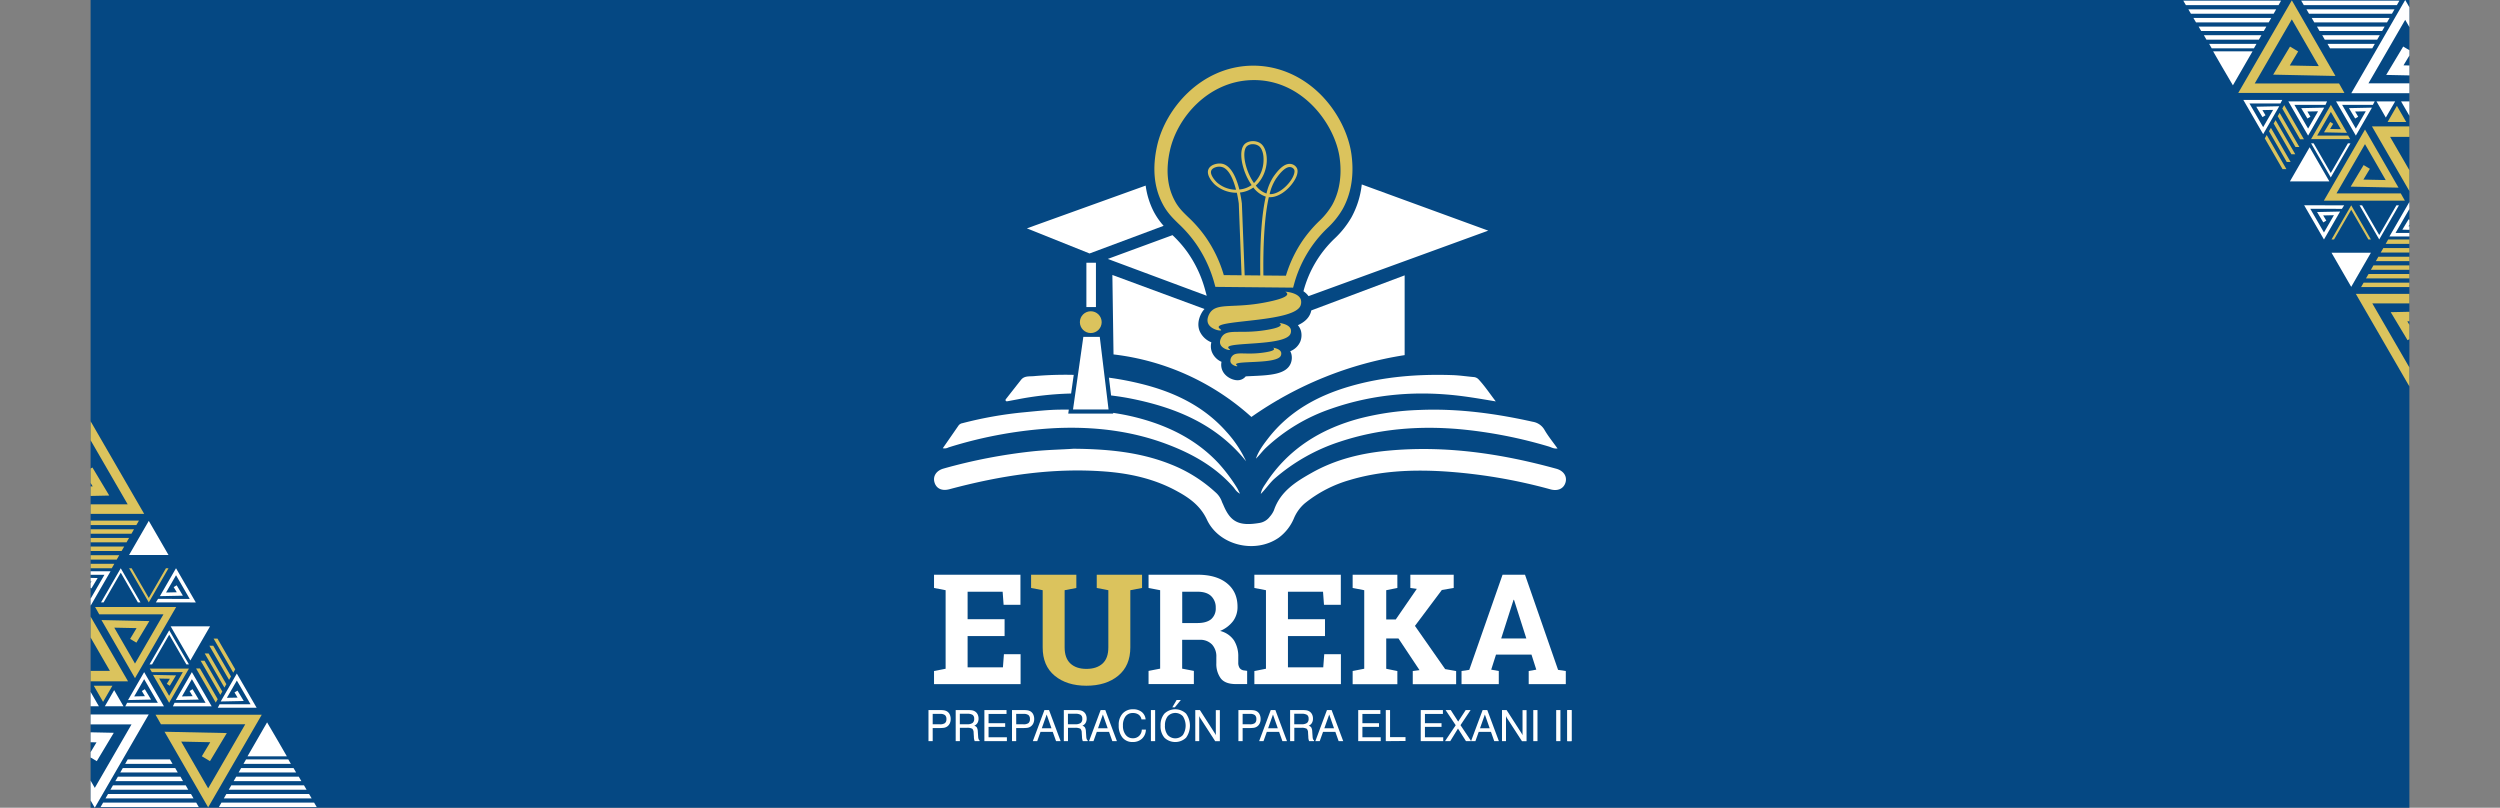<svg xmlns="http://www.w3.org/2000/svg" xmlns:xlink="http://www.w3.org/1999/xlink" viewBox="0 0 1293.78 418"><rect x="0" y="0" width="1293.78" height="418" fill="#808080" stroke="none"/><defs><style>.cls-1{fill:none;}.cls-2{fill:#054883;}.cls-3{clip-path:url(#clip-path);}.cls-4{fill:#fff;}.cls-5{fill:#dbc35d;}.cls-6{clip-path:url(#clip-path-2);}</style><clipPath id="clip-path" transform="translate(46.89)"><polygon id="SVGID" class="cls-1" points="1082.78 0 1200 0 1200 200 1082.78 0"/></clipPath><clipPath id="clip-path-2" transform="translate(46.89)"><polygon id="SVGID-2" data-name="SVGID" class="cls-1" points="117.22 418 0 418 0 218 117.22 418"/></clipPath></defs><g id="Capa_2" data-name="Capa 2"><g id="Capa_1-2" data-name="Capa 1"><rect class="cls-2" x="46.89" width="1200" height="418"/><g class="cls-3"><polygon class="cls-4" points="1155.51 44.24 1160.61 35.41 1165.71 26.58 1155.51 26.58 1145.32 26.58 1150.41 35.41 1155.51 44.24"/><polygon class="cls-4" points="1142.96 2.64 1130.99 2.64 1129.67 0.35 1142.96 0.35 1180.49 0.35 1179.17 2.64 1142.96 2.64"/><polygon class="cls-4" points="1145.19 7.11 1133.71 7.11 1132.38 4.82 1145.19 4.82 1177.95 4.82 1176.63 7.11 1145.19 7.11"/><polygon class="cls-4" points="1147.42 11.58 1136.43 11.58 1135.1 9.29 1147.42 9.29 1175.4 9.29 1174.08 11.58 1147.42 11.58"/><polygon class="cls-4" points="1149.65 16.05 1139.14 16.05 1137.82 13.76 1149.65 13.76 1172.86 13.76 1171.53 16.05 1149.65 16.05"/><polygon class="cls-4" points="1151.89 20.52 1141.86 20.52 1140.54 18.23 1151.89 18.23 1170.31 18.23 1168.99 20.52 1151.89 20.52"/><polygon class="cls-4" points="1154.12 25 1144.58 25 1143.26 22.7 1154.12 22.7 1167.76 22.7 1166.44 25 1154.12 25"/><polygon class="cls-4" points="1204.2 2.64 1192.23 2.64 1190.9 0.35 1204.2 0.35 1241.73 0.35 1240.41 2.64 1204.2 2.64"/><polygon class="cls-4" points="1206.43 7.11 1194.95 7.11 1193.62 4.82 1206.43 4.82 1239.19 4.82 1237.86 7.11 1206.43 7.11"/><polygon class="cls-4" points="1208.66 11.58 1197.66 11.58 1196.34 9.29 1208.66 9.29 1236.64 9.29 1235.32 11.58 1208.66 11.58"/><polygon class="cls-4" points="1210.89 16.05 1200.38 16.05 1199.06 13.76 1210.89 13.76 1234.09 13.76 1232.77 16.05 1210.89 16.05"/><polygon class="cls-4" points="1213.12 20.52 1203.1 20.52 1201.78 18.23 1213.12 18.23 1231.55 18.23 1230.22 20.52 1213.12 20.52"/><polygon class="cls-4" points="1215.36 25 1205.82 25 1204.5 22.7 1215.36 22.7 1229 22.7 1227.68 25 1215.36 25"/><polygon class="cls-5" points="1259.41 146.28 1271.38 146.28 1272.71 148.57 1259.41 148.57 1221.88 148.57 1223.2 146.28 1259.41 146.28"/><polygon class="cls-5" points="1257.18 141.8 1268.66 141.8 1269.99 144.09 1257.18 144.09 1224.42 144.09 1225.75 141.8 1257.18 141.8"/><polygon class="cls-5" points="1254.95 137.33 1265.95 137.33 1267.27 139.62 1254.95 139.62 1226.97 139.62 1228.29 137.33 1254.95 137.33"/><polygon class="cls-5" points="1252.72 132.86 1263.23 132.86 1264.55 135.15 1252.72 135.15 1229.52 135.15 1230.84 132.86 1252.72 132.86"/><polygon class="cls-5" points="1250.49 128.39 1260.51 128.39 1261.83 130.68 1250.49 130.68 1232.06 130.68 1233.39 128.39 1250.49 128.39"/><polygon class="cls-5" points="1248.26 123.92 1257.79 123.92 1259.11 126.21 1248.26 126.21 1234.61 126.21 1235.93 123.92 1248.26 123.92"/><polygon class="cls-4" points="1206.2 89.54 1211.3 80.71 1215.08 74.17 1216.4 74.17 1211.3 83 1206.2 91.83 1201.1 83 1196.01 74.17 1197.33 74.17 1201.1 80.71 1206.2 89.54"/><polygon class="cls-4" points="1231.28 121.63 1236.38 112.8 1240.16 106.26 1241.48 106.26 1236.38 115.09 1231.28 123.92 1226.18 115.09 1221.09 106.26 1222.41 106.26 1226.18 112.8 1231.28 121.63"/><polygon class="cls-5" points="1216.78 108.55 1211.68 117.38 1207.9 123.92 1206.58 123.92 1211.68 115.09 1216.78 106.26 1221.87 115.09 1226.97 123.92 1225.65 123.92 1221.87 117.38 1216.78 108.55"/><polygon class="cls-4" points="1216.78 148.45 1221.87 139.62 1226.97 130.79 1216.78 130.79 1206.58 130.79 1211.68 139.62 1216.78 148.45"/><polygon class="cls-5" points="1190.3 72.06 1185.93 64.51 1181.11 56.14 1182.11 54.4 1187.21 63.23 1192.31 72.06 1190.3 72.06"/><polygon class="cls-5" points="1187.93 76.06 1183.56 68.51 1178.74 60.14 1179.74 58.4 1184.84 67.23 1189.94 76.06 1187.93 76.06"/><polygon class="cls-5" points="1185.83 79.84 1181.47 72.28 1176.64 63.92 1177.64 62.18 1182.74 71.01 1187.84 79.84 1185.83 79.84"/><polygon class="cls-5" points="1183.41 83.82 1179.05 76.27 1174.22 67.9 1175.23 66.16 1180.33 74.99 1185.42 83.82 1183.41 83.82"/><polygon class="cls-5" points="1181.24 87.53 1176.88 79.98 1172.05 71.61 1173.05 69.87 1178.15 78.7 1183.25 87.53 1181.24 87.53"/><polygon class="cls-4" points="1195.26 76.2 1190.16 85.03 1185.07 93.86 1195.26 93.86 1205.46 93.86 1200.36 85.03 1195.26 76.2"/><polygon class="cls-4" points="1234.69 60.84 1237.1 56.66 1239.51 52.49 1234.69 52.49 1229.87 52.49 1232.28 56.66 1234.69 60.84"/><polygon class="cls-4" points="1247.41 60.84 1249.83 56.66 1252.24 52.49 1247.41 52.49 1242.59 52.49 1245 56.66 1247.41 60.84"/><polygon class="cls-5" points="1240.43 54.78 1238.02 58.96 1235.61 63.13 1240.43 63.13 1245.25 63.13 1242.84 58.96 1240.43 54.78"/><polygon class="cls-5" points="1254.29 54.78 1251.87 58.96 1249.46 63.13 1254.29 63.13 1259.11 63.13 1256.69 58.96 1254.29 54.78"/><polygon class="cls-4" points="1277.22 48.24 1216.82 48.24 1244.72 0 1267.48 39.46 1234.88 38.77 1243.69 24.08 1248.1 26.72 1243.84 33.82 1258.49 34.13 1244.72 10.26 1225.71 43.11 1277.22 43.11 1277.22 48.24"/><polygon class="cls-5" points="1186.05 0.17 1158.32 48.1 1213.27 48.1 1210.48 43.18 1166.86 43.18 1186.04 10.02 1199.99 34.21 1184.98 33.89 1189.33 26.63 1185.11 24.1 1176.39 38.63 1208.62 39.31 1186.05 0.17"/><polygon class="cls-5" points="1223.92 67.03 1202.62 103.86 1244.56 103.86 1242.42 100.08 1209.17 100.08 1223.91 74.59 1234.63 93.18 1223.09 92.94 1226.44 87.36 1223.2 85.42 1216.5 96.58 1241.26 97.11 1223.92 67.03"/><polygon class="cls-5" points="1258.02 118.14 1227.51 65.41 1293.78 65.41 1293.78 70.82 1236.9 70.82 1258.01 107.31 1273.36 80.69 1256.84 81.05 1261.63 89.03 1256.98 91.81 1247.39 75.83 1282.85 75.08 1258.02 118.14"/><polygon class="cls-4" points="1194.47 70.17 1184.23 52.46 1204.29 52.46 1203.45 54.28 1187.38 54.28 1194.47 66.54 1199.63 57.6 1194.08 57.71 1195.68 60.4 1194.13 61.33 1190.9 55.96 1202.81 55.71 1194.47 70.17"/><polygon class="cls-4" points="1171.21 69.44 1160.96 51.73 1181.08 51.73 1180.13 53.55 1164.12 53.55 1171.21 65.81 1176.37 56.87 1170.82 56.98 1172.42 59.66 1170.86 60.6 1167.64 55.23 1179.55 54.98 1171.21 69.44"/><polygon class="cls-4" points="1219.18 70.17 1208.93 52.46 1228.95 52.46 1227.99 54.28 1212.08 54.28 1219.17 66.54 1224.33 57.6 1218.78 57.71 1220.39 60.4 1218.83 61.33 1215.61 55.96 1227.52 55.71 1219.18 70.17"/><polygon class="cls-5" points="1206.25 54.28 1196.01 71.99 1216.24 71.99 1215.18 70.17 1199.16 70.17 1206.25 57.91 1211.4 66.85 1205.86 66.74 1207.46 64.06 1205.9 63.12 1202.68 68.49 1214.59 68.74 1206.25 54.28"/><polygon class="cls-4" points="1246.81 104.65 1236.56 122.36 1256.71 122.36 1255.7 120.55 1239.72 120.55 1246.81 108.29 1251.96 117.23 1246.41 117.11 1248.02 114.43 1246.46 113.49 1243.24 118.86 1255.15 119.12 1246.81 104.65"/><polygon class="cls-4" points="1202.68 123.94 1192.43 106.23 1213.12 106.26 1211.97 108.08 1195.59 108.05 1202.68 120.31 1207.83 111.37 1202.28 111.49 1203.89 114.17 1202.33 115.1 1199.11 109.73 1211.02 109.48 1202.68 123.94"/><polygon class="cls-5" points="1246.89 200 1219.16 152.07 1274.11 152.07 1271.32 157 1227.69 157 1246.88 190.16 1260.83 165.97 1245.81 166.29 1250.17 173.54 1245.95 176.07 1237.23 161.55 1269.46 160.86 1246.89 200"/></g><g class="cls-6"><polygon class="cls-4" points="138.26 373.76 133.17 382.59 128.07 391.42 138.26 391.42 148.46 391.42 143.36 382.59 138.26 373.76"/><polygon class="cls-4" points="150.81 415.36 162.79 415.36 164.11 417.65 150.81 417.65 113.28 417.65 114.6 415.36 150.81 415.36"/><polygon class="cls-4" points="148.58 410.89 160.07 410.89 161.39 413.18 148.58 413.18 115.83 413.18 117.15 410.89 148.58 410.89"/><polygon class="cls-4" points="146.35 406.42 157.35 406.42 158.67 408.71 146.35 408.71 118.37 408.71 119.7 406.42 146.35 406.42"/><polygon class="cls-4" points="144.12 401.95 154.63 401.95 155.95 404.24 144.12 404.24 120.92 404.24 122.24 401.95 144.12 401.95"/><polygon class="cls-4" points="141.89 397.48 151.91 397.48 153.24 399.77 141.89 399.77 123.47 399.77 124.79 397.48 141.89 397.48"/><polygon class="cls-4" points="139.66 393 149.19 393 150.52 395.3 139.66 395.3 126.01 395.3 127.34 393 139.66 393"/><polygon class="cls-4" points="89.58 415.36 101.55 415.36 102.87 417.65 89.58 417.65 52.04 417.65 53.37 415.36 89.58 415.36"/><polygon class="cls-4" points="87.34 410.89 98.83 410.89 100.15 413.18 87.34 413.18 54.59 413.18 55.91 410.89 87.34 410.89"/><polygon class="cls-4" points="85.11 406.42 96.11 406.42 97.43 408.71 85.11 408.71 57.13 408.71 58.46 406.42 85.11 406.42"/><polygon class="cls-4" points="82.88 401.95 93.39 401.95 94.72 404.24 82.88 404.24 59.68 404.24 61.01 401.95 82.88 401.95"/><polygon class="cls-4" points="80.65 397.48 90.67 397.48 92 399.77 80.65 399.77 62.23 399.77 63.55 397.48 80.65 397.48"/><polygon class="cls-4" points="78.42 393 87.95 393 89.28 395.3 78.42 395.3 64.77 395.3 66.1 393 78.42 393"/><polygon class="cls-5" points="34.37 271.72 22.39 271.72 21.07 269.43 34.37 269.43 71.9 269.43 70.57 271.72 34.37 271.72"/><polygon class="cls-5" points="36.6 276.2 25.11 276.2 23.79 273.9 36.6 273.9 69.35 273.9 68.03 276.2 36.6 276.2"/><polygon class="cls-5" points="38.83 280.67 27.83 280.67 26.51 278.38 38.83 278.38 66.8 278.38 65.48 280.67 38.83 280.67"/><polygon class="cls-5" points="41.06 285.14 30.55 285.14 29.23 282.85 41.06 282.85 64.26 282.85 62.94 285.14 41.06 285.14"/><polygon class="cls-5" points="43.29 289.61 33.27 289.61 31.94 287.32 43.29 287.32 61.71 287.32 60.39 289.61 43.29 289.61"/><polygon class="cls-5" points="45.52 294.08 35.98 294.08 34.66 291.79 45.52 291.79 59.16 291.79 57.84 294.08 45.52 294.08"/><polygon class="cls-4" points="87.57 328.46 82.47 337.29 78.7 343.83 77.38 343.83 82.47 335 87.57 326.17 92.67 335 97.77 343.83 96.45 343.83 92.67 337.29 87.57 328.46"/><polygon class="cls-4" points="62.49 296.37 57.39 305.2 53.62 311.74 52.3 311.74 57.39 302.91 62.49 294.08 67.59 302.91 72.69 311.74 71.36 311.74 67.59 305.2 62.49 296.37"/><polygon class="cls-5" points="77 309.45 82.1 300.62 85.87 294.08 87.2 294.08 82.1 302.91 77 311.74 71.9 302.91 66.8 294.08 68.13 294.08 71.9 300.62 77 309.45"/><polygon class="cls-4" points="77 269.55 71.9 278.38 66.8 287.21 77 287.21 87.2 287.21 82.1 278.38 77 269.55"/><polygon class="cls-5" points="103.48 345.94 107.84 353.49 112.67 361.86 111.66 363.6 106.56 354.77 101.47 345.94 103.48 345.94"/><polygon class="cls-5" points="105.85 341.94 110.21 349.49 115.04 357.86 114.03 359.6 108.94 350.77 103.84 341.94 105.85 341.94"/><polygon class="cls-5" points="107.95 338.16 112.31 345.72 117.14 354.08 116.13 355.82 111.03 346.99 105.93 338.16 107.95 338.16"/><polygon class="cls-5" points="110.36 334.18 114.73 341.73 119.56 350.1 118.55 351.84 113.45 343.01 108.35 334.18 110.36 334.18"/><polygon class="cls-5" points="112.54 330.47 116.9 338.02 121.73 346.39 120.72 348.13 115.62 339.3 110.53 330.47 112.54 330.47"/><polygon class="cls-4" points="98.51 341.8 103.61 332.96 108.71 324.13 98.51 324.13 88.32 324.13 93.41 332.96 98.51 341.8"/><polygon class="cls-4" points="59.08 357.16 56.67 361.34 54.26 365.51 59.08 365.51 63.91 365.51 61.49 361.34 59.08 357.16"/><polygon class="cls-4" points="46.36 357.16 43.95 361.34 41.54 365.51 46.36 365.51 51.18 365.51 48.77 361.34 46.36 357.16"/><polygon class="cls-5" points="53.34 363.22 55.76 359.04 58.17 354.87 53.34 354.87 48.52 354.87 50.93 359.04 53.34 363.22"/><polygon class="cls-5" points="39.49 363.22 41.9 359.04 44.31 354.87 39.49 354.87 34.67 354.87 37.08 359.04 39.49 363.22"/><polygon class="cls-4" points="16.55 369.76 76.96 369.76 49.05 418 26.29 378.54 58.89 379.23 50.08 393.92 45.68 391.28 49.94 384.18 35.29 383.87 49.06 407.74 68.06 374.89 16.55 374.89 16.55 369.76"/><polygon class="cls-5" points="107.72 417.82 135.45 369.9 80.5 369.9 83.3 374.82 126.92 374.82 107.73 407.99 93.78 383.79 108.8 384.11 104.45 391.37 108.67 393.9 117.38 379.37 85.15 378.69 107.72 417.82"/><polygon class="cls-5" points="69.86 350.96 91.16 314.14 49.22 314.14 51.35 317.92 84.6 317.92 69.86 343.4 59.14 324.82 70.68 325.06 67.34 330.64 70.58 332.58 77.28 321.42 52.51 320.89 69.86 350.96"/><polygon class="cls-5" points="35.76 299.86 66.26 352.59 0 352.59 0 347.18 56.87 347.18 35.77 310.69 20.41 337.31 36.94 336.95 32.15 328.97 36.79 326.19 46.38 342.17 10.92 342.92 35.76 299.86"/><polygon class="cls-4" points="99.3 347.83 109.55 365.54 89.48 365.54 90.32 363.72 106.39 363.72 99.31 351.46 94.15 360.4 99.7 360.29 98.09 357.61 99.65 356.67 102.87 362.04 90.96 362.29 99.3 347.83"/><polygon class="cls-4" points="122.56 348.56 132.81 366.27 112.7 366.27 113.65 364.45 129.66 364.45 122.57 352.19 117.41 361.13 122.96 361.02 121.35 358.34 122.91 357.4 126.13 362.77 114.22 363.02 122.56 348.56"/><polygon class="cls-4" points="74.6 347.83 84.84 365.54 64.83 365.54 65.78 363.72 81.69 363.72 74.6 351.46 69.44 360.4 75 360.29 73.39 357.61 74.95 356.67 78.17 362.04 66.26 362.29 74.6 347.83"/><polygon class="cls-5" points="87.52 363.72 97.77 346.01 77.53 346.01 78.59 347.83 94.62 347.83 87.53 360.09 82.37 351.15 87.92 351.26 86.31 353.94 87.87 354.88 91.09 349.51 79.18 349.26 87.52 363.72"/><polygon class="cls-4" points="46.97 313.35 57.21 295.64 37.07 295.64 38.07 297.45 54.06 297.45 46.97 309.71 41.81 300.77 47.36 300.89 45.75 303.57 47.31 304.51 50.53 299.14 38.62 298.88 46.97 313.35"/><polygon class="cls-4" points="91.09 294.06 101.34 311.77 80.66 311.74 81.8 309.93 98.19 309.95 91.1 297.69 85.94 306.63 91.49 306.51 89.88 303.83 91.44 302.9 94.66 308.27 82.75 308.52 91.09 294.06"/><polygon class="cls-5" points="46.89 218 74.61 265.93 19.67 265.93 22.46 261 66.08 261 46.89 227.84 32.94 252.03 47.96 251.71 43.61 244.46 47.83 241.93 56.54 256.45 24.32 257.14 46.89 218"/></g><path class="cls-4" d="M508.61,232.23c18.21.15,34.58,1.8,50.2,8a74.51,74.51,0,0,1,23.29,14.5,11.37,11.37,0,0,1,3.32,4.79c.22.67.59,1.29.87,2,3.56,8.35,7.72,11,18.8,9.08a8.24,8.24,0,0,0,5.13-3.18,12.14,12.14,0,0,0,2.17-3.36c3.32-9.79,11.41-14.8,19.69-19.45,12.19-6.86,25.54-10.09,39.35-11.39,29.66-2.79,58.59,1.51,87.11,9.36,3.82,1.06,5.67,4,4.74,7.12s-3.86,4.6-7.73,3.56a273.82,273.82,0,0,0-56.16-9.37c-16.17-.9-32.13-.14-47.74,4.52a65.65,65.65,0,0,0-23.38,12.14,20.94,20.94,0,0,0-5.56,7.74,23.92,23.92,0,0,1-7.86,10c-12.22,8.46-30.92,4-37.16-9.39-3.31-7.1-9-11.19-15.36-14.65C550.69,247.82,538,245,524.86,244c-27.42-2.06-54.13,2.15-80.5,9.2-3.84,1-6.75-.36-7.67-3.68-.85-3.08.95-5.94,4.6-7a279.21,279.21,0,0,1,46.74-9C495.41,232.76,502.82,232.65,508.61,232.23Z" transform="translate(46.89)"/><path class="cls-4" d="M759.16,232.11c-1.87.2-3.13-.56-4.44-1a238.31,238.31,0,0,0-46.18-9c-21.13-1.86-41.92-.21-62.15,6.52a97.19,97.19,0,0,0-33.6,19c-2.56,2.24-4.36,5.15-7.22,8,.46-2.6,1.69-4.08,2.71-5.64,11.67-17.8,28.47-28.13,48.7-33.5a142.47,142.47,0,0,1,30.69-4.33c19.86-.83,39.33,1.79,58.65,6.11a8.53,8.53,0,0,1,6.08,4.19C754.31,225.76,756.75,228.73,759.16,232.11Z" transform="translate(46.89)"/><path class="cls-4" d="M587.89,223.55c-11.93-13.54-27.5-20.83-44.59-25A155.94,155.94,0,0,0,527,195.45l1.11,9.21c3.85.46,7.7,1.07,11.55,1.87,22.69,4.7,43.27,13.37,58.31,32.18A59.86,59.86,0,0,0,587.89,223.55Z" transform="translate(46.89)"/><path class="cls-4" d="M508.78,194a185.25,185.25,0,0,0-20.77.67c-2.2.2-4.77-.25-6.47,1.87-2.55,3.21-5.07,6.44-7.59,9.66-.28.35-.67.72-.36,1.18s.79.29,1.23.21l5-.94a166.88,166.88,0,0,1,27.6-3Z" transform="translate(46.89)"/><path class="cls-4" d="M593.21,252.36a86.48,86.48,0,0,0-9.49-12.61c-9.28-9.95-20.66-16.59-33.44-21a116.06,116.06,0,0,0-21.11-5.08l.05.39H505.94l.29-2.07c-1.23,0-2.46,0-3.7,0-6.58,0-13.17.79-19.74,1.4A201.58,201.58,0,0,0,451.2,219a3.13,3.13,0,0,0-2,1.16c-2.67,3.88-5.36,7.74-8.18,11.8a4.19,4.19,0,0,0,2.93-.41,223,223,0,0,1,55.46-10c20-.89,39.6,1.39,58.41,8.63,12.73,4.89,24.37,11.49,33.54,21.88.89,1,1.47,2.38,3.49,3.45C594.06,254,593.71,253.15,593.21,252.36Z" transform="translate(46.89)"/><path class="cls-4" d="M727.19,207.73c-6-1-11.29-1.92-16.57-2.62-23.37-3.12-46.32-1.37-68.66,6.42a93.44,93.44,0,0,0-33.72,20.21c-1.84,1.74-3.33,3.84-5.18,5.62,1.39-4.1,4-7.47,6.55-10.78,10.85-13.85,25.5-21.81,42-26.62,17.39-5.06,35.25-6.44,53.28-5.83,3.64.13,7.27.68,10.91,1a3.83,3.83,0,0,1,2.57,1.29C721.49,199.77,724,203.57,727.19,207.73Z" transform="translate(46.89)"/><path class="cls-5" d="M622.31,148.86l-40.23-.4-.43-1.56a66.77,66.77,0,0,0-9.83-21.07,66,66,0,0,0-8.76-10c-3.07-3-6-5.83-8.42-10.58-4.33-8.37-5.25-18.37-2.73-29.72C556.25,56,574.69,34.76,600.33,34c13.22-.38,26,4.84,36,14.7C645,57.3,651.05,69,652.53,80.09c1.78,13.32-1.52,22.66-4.6,28.15A42.5,42.5,0,0,1,640.1,118a63.2,63.2,0,0,0-17.35,29.28Zm-35.87-6.49,32.15.31a66.2,66.2,0,0,1,8.82-18.44,67.13,67.13,0,0,1,8.3-9.73,37.17,37.17,0,0,0,6.8-8.41c2.63-4.69,5.44-12.71,3.9-24.28C644.09,64.41,627,40.69,600.84,41.46c-22.36.65-38.47,19.23-42.27,36.38-2.19,9.86-1.43,18.46,2.24,25.56,2,3.94,4.33,6.18,7.25,9a66.8,66.8,0,0,1,8.83,10.07A67.53,67.53,0,0,1,586.44,142.37Z" transform="translate(46.89)"/><path class="cls-5" d="M595.77,146.07l-1.57-40.56c0-.29-.34-2.72-1-5.76h-.1a16.92,16.92,0,0,1-11.31-4.23c-.49-.47-4.76-4.65-3.26-8,1.09-2.4,4.68-3.18,6.85-2.82,4.95.82,7.69,7.73,9.11,13.37a13,13,0,0,0,5.9-2l.44-.29a31.28,31.28,0,0,1-3.37-6.35c-2.09-5.35-3-12-.29-14.8,2-2,6.1-2.16,8.51-.26,2,1.6,3.13,5,3,9S606.83,92.59,603,96a11.82,11.82,0,0,0,5.53,4.16,26.77,26.77,0,0,1,3.54-8.63c1.57-2.2,5.22-7.34,9.13-6.67a4.22,4.22,0,0,1,3.14,2.29c.74,1.73,0,4.39-2.06,7.31-2.78,4-7.65,7.83-12.31,7.58l-.23,0c-3.18,14-2.94,36.12-2.73,43.95l-1.61.05c-.26-10-.35-30.63,2.75-44.29a13.27,13.27,0,0,1-6.41-4.71c-.18.13-.35.25-.53.36a14.6,14.6,0,0,1-6.41,2.24,56.85,56.85,0,0,1,1,5.69v.06L597.38,146Zm14.38-45.59c4,.19,8.42-3.44,10.84-6.9,1.65-2.35,2.39-4.61,1.9-5.76A2.62,2.62,0,0,0,621,86.49c-2.91-.51-6.28,4.23-7.54,6A24.62,24.62,0,0,0,610.15,100.48ZM584.2,86.24c-1.72,0-3.67.72-4.23,2-.88,2,1.79,5.1,2.9,6.15a15.18,15.18,0,0,0,9.91,3.81c-1.34-5.15-3.73-11.2-7.69-11.85A5.26,5.26,0,0,0,584.2,86.24Zm17.24-11.61a4.4,4.4,0,0,0-3.14,1.11c-1.86,1.93-1.59,7.44.63,13.1a29,29,0,0,0,3.13,5.91A17,17,0,0,0,607,83.29c.16-3.46-.74-6.39-2.34-7.66A5.28,5.28,0,0,0,601.44,74.63Z" transform="translate(46.89)"/><path class="cls-5" d="M619.28,152.17c0,2-7.74,3.6-10.62,4.18-17,3.46-25.52.13-29.27,5.38-.14.2-2.09,3-1.11,5.53,1.23,3.19,6.46,4.2,6.79,3.63.18-.33-1.33-.93-1.29-1.67.21-3.72,39.43-2.57,42.42-11.19a5,5,0,0,0,.08-3.08c-1.22-3.37-7-3.93-8-4C618.71,151.21,619.28,151.63,619.28,152.17Z" transform="translate(46.89)"/><path class="cls-5" d="M615.91,168.08c0,1.49-5.93,2.45-8.12,2.8-12.87,2-19.16-.74-22.15,3.09-.12.14-1.67,2.18-1,4.11.82,2.44,4.72,3.37,5,2.95.15-.24-1-.74-.91-1.3.28-2.78,29.7-.65,32.22-7a3.7,3.7,0,0,0,.16-2.31c-.8-2.57-5.09-3.18-5.91-3.28C615.51,167.34,615.92,167.68,615.91,168.08Z" transform="translate(46.89)"/><path class="cls-5" d="M612.46,180.65c-.05,1.06-4.28,1.65-5.85,1.87-9.25,1.25-13.71-.85-15.91,1.84a3.58,3.58,0,0,0-.79,2.93c.54,1.76,3.32,2.49,3.51,2.19s-.67-.55-.63-.94c.25-2,21.27,0,23.18-4.5a2.71,2.71,0,0,0,.15-1.65c-.53-1.85-3.6-2.36-4.18-2.45C612.19,180.11,612.48,180.36,612.46,180.65Z" transform="translate(46.89)"/><rect class="cls-4" x="562.22" y="135.97" width="4.94" height="22.94"/><circle class="cls-5" cx="564.49" cy="166.72" r="5.64"/><polygon class="cls-4" points="560.64 174.33 569.14 174.33 573.69 211.9 555.3 211.9 560.64 174.33"/><path class="cls-4" d="M657.84,95.45a45.58,45.58,0,0,1-5.41,17.16,47.59,47.59,0,0,1-8.65,10.84,58.14,58.14,0,0,0-16.06,27.06l-.06.22a10.26,10.26,0,0,1,2.64,2.52l93-33.89Z" transform="translate(46.89)"/><path class="cls-4" d="M550.17,109.49A41.62,41.62,0,0,1,546,96.05l-61.46,22.13,32.42,13,38.34-14.31A36.61,36.61,0,0,1,550.17,109.49Z" transform="translate(46.89)"/><path class="cls-4" d="M576.8,150.11a61.88,61.88,0,0,0-9.08-19.47,60,60,0,0,0-7.83-8.95L526.4,134l51.21,19.07Z" transform="translate(46.89)"/><path class="cls-4" d="M631.72,160.65a11.67,11.67,0,0,1-.33,1.22c-1,2.83-3.24,4.87-6.61,6.42a8,8,0,0,1,1.54,2.76,8.89,8.89,0,0,1-.29,5.71,9.37,9.37,0,0,1-5.21,5,6.8,6.8,0,0,1,.58,1.39,7.86,7.86,0,0,1-.36,5c-2.4,5.67-10.9,6.05-19.91,6.46-1,.05-2.27.1-3.35.17a5.31,5.31,0,0,1-4.2,2,7.34,7.34,0,0,1-.92-.06c-2.74-.38-6.17-2.35-7.24-5.77a7.43,7.43,0,0,1-.16-3.7,9.4,9.4,0,0,1-5.09-5.4,8.49,8.49,0,0,1-.17-4.7,11.05,11.05,0,0,1-6.1-5.91c-1.88-4.88,1.1-9.45,1.72-10.32a12.51,12.51,0,0,1,.84-1L528.78,142.3q.29,20.56.59,41.12a128.75,128.75,0,0,1,71.36,32.36,188.39,188.39,0,0,1,79.3-32V142.5Z" transform="translate(46.89)"/><path class="cls-4" d="M473,329.16H453.86v16.18h18.28l.51-6.77h8.63v15.48h-44.8v-6.8l6-1.17V305.44l-6-1.16v-6.85H481.2V313h-8.71l-.5-6.77H453.86v14.23H473Z" transform="translate(46.89)"/><path class="cls-5" d="M510.13,297.43v6.85l-6.06,1.16V335q0,5.6,3,8.38t8.26,2.78c3.56,0,6.34-.92,8.36-2.76s3-4.64,3-8.4V305.44l-6-1.16v-6.85h23.45v6.85l-6.07,1.16V335q0,9.53-6.28,14.7t-16.47,5.17q-10.14,0-16.39-5.17T492.71,335V305.44l-6-1.16v-6.85h23.45Z" transform="translate(46.89)"/><path class="cls-4" d="M572.93,297.43q9.65,0,15.13,4.42T593.54,314a12.25,12.25,0,0,1-2.29,7.42,16.06,16.06,0,0,1-6.73,5.1,12.19,12.19,0,0,1,7.22,4.92,15.58,15.58,0,0,1,2.19,8.53v2.88a4.93,4.93,0,0,0,.74,2.9,3.28,3.28,0,0,0,2.45,1.22l1.4.2v6.84h-5.87c-3.71,0-6.31-1-7.82-3a12.56,12.56,0,0,1-2.25-7.74v-3.23a9.08,9.08,0,0,0-2.2-6.47,8.42,8.42,0,0,0-6.2-2.47h-9.29v14.93l6.06,1.17v6.8H547.5v-6.8l6-1.17V305.44l-6-1.16v-6.85h25.43Zm-8,25h7.85c3.16,0,5.54-.68,7.12-2a7.26,7.26,0,0,0,2.37-5.84,8.08,8.08,0,0,0-2.35-6.08q-2.36-2.28-7-2.28h-8Z" transform="translate(46.89)"/><path class="cls-4" d="M638.81,329.16H619.64v16.18h18.27l.51-6.77h8.63v15.48H602.26v-6.8l6-1.17V305.44l-6-1.16v-6.85H647V313h-8.71l-.5-6.77H619.64v14.23h19.17Z" transform="translate(46.89)"/><path class="cls-4" d="M653.12,347.25l6-1.17V305.44l-6-1.16v-6.85h23.14v6.85l-5.76,1.16v15.13h4.94l10.89-15.83-3.35-.46v-6.85h22.44v6.85l-6.14,1.05-13.92,18.58L701,346.27l5.68,1v6.8H684.23v-6.8l3.5-.47-10.89-16.37H670.5v15.67l5.76,1.17v6.8H653.12Z" transform="translate(46.89)"/><path class="cls-4" d="M709.47,347.25l4-.59,17.23-49.23h11.62l17.11,49.23,4,.59v6.8H744.23v-6.8l3.93-.7-2.49-7.78H727.31l-2.48,7.78,3.92.7v6.8H709.47ZM730,330.41h13l-6.38-20h-.23Z" transform="translate(46.89)"/><path class="cls-4" d="M764.21,383.55V367.47h2.18v16.08Z" transform="translate(46.89)"/><path class="cls-4" d="M764.21,383.55V367.47h2.18v16.08Z" transform="translate(46.89)"/><path class="cls-4" d="M433.61,383.55V367.47h5.92a13.17,13.17,0,0,1,2.19.14,4.58,4.58,0,0,1,1.35.47,3.61,3.61,0,0,1,1.5,1.59,5.36,5.36,0,0,1,.53,2.45,5.11,5.11,0,0,1-.53,2.37,4,4,0,0,1-1.53,1.64,4.13,4.13,0,0,1-1.36.5,16.76,16.76,0,0,1-2.57.14h-3.32v6.78Zm2.18-8.72h3.67a4.33,4.33,0,0,0,2.67-.61,2.55,2.55,0,0,0,.76-2.1,2.52,2.52,0,0,0-.75-2.05,3.93,3.93,0,0,0-2.51-.62h-3.84Z" transform="translate(46.89)"/><path class="cls-4" d="M447.69,367.47h6.24a14.58,14.58,0,0,1,2.23.13,4.49,4.49,0,0,1,1.28.44,3.74,3.74,0,0,1,1.55,1.55,4.93,4.93,0,0,1,.53,2.34,4.26,4.26,0,0,1-.56,2.22,3.75,3.75,0,0,1-1.66,1.44,2.22,2.22,0,0,1,1.34.89,4.82,4.82,0,0,1,.5,2.11l.18,2.65a4.18,4.18,0,0,0,.23,1.27,1.06,1.06,0,0,0,.5.59v.45h-2.52a5.7,5.7,0,0,1-.42-2.15v-.06l-.14-2.1a3,3,0,0,0-.68-2.1,5.37,5.37,0,0,0-2.9-.48h-3.53v6.89h-2.17Zm2.14,1.89v5.45h3.74a4.68,4.68,0,0,0,2.85-.66,2.59,2.59,0,0,0,.84-2.18,2.35,2.35,0,0,0-.79-2,5.12,5.12,0,0,0-2.9-.59Z" transform="translate(46.89)"/><path class="cls-4" d="M462.54,383.55V367.47H474v2h-9.3v4.8h8.6v1.88h-8.6v5.39h9.49v2Z" transform="translate(46.89)"/><path class="cls-4" d="M476.83,383.55V367.47h5.92a13.17,13.17,0,0,1,2.19.14,4.58,4.58,0,0,1,1.35.47,3.61,3.61,0,0,1,1.5,1.59,5.36,5.36,0,0,1,.53,2.45,5.11,5.11,0,0,1-.53,2.37,4.07,4.07,0,0,1-1.52,1.64,4.22,4.22,0,0,1-1.36.5,16.92,16.92,0,0,1-2.58.14H479v6.78Zm2.19-8.72h3.66a4.33,4.33,0,0,0,2.67-.61,2.55,2.55,0,0,0,.76-2.1,2.52,2.52,0,0,0-.75-2.05,3.93,3.93,0,0,0-2.51-.62H479Z" transform="translate(46.89)"/><path class="cls-4" d="M487.61,383.55l6-16.08H496l6,16.08h-2.37l-1.71-4.8h-6.33l-1.71,4.8Zm4.65-6.68h5l-2.49-7.09Z" transform="translate(46.89)"/><path class="cls-4" d="M503.65,367.47h6.23a14.58,14.58,0,0,1,2.23.13,4.39,4.39,0,0,1,1.28.44,3.74,3.74,0,0,1,1.55,1.55,4.93,4.93,0,0,1,.53,2.34,4.26,4.26,0,0,1-.56,2.22,3.75,3.75,0,0,1-1.66,1.44,2.22,2.22,0,0,1,1.34.89,4.69,4.69,0,0,1,.5,2.11l.18,2.65a4.18,4.18,0,0,0,.23,1.27,1.06,1.06,0,0,0,.5.59v.45h-2.52a5.7,5.7,0,0,1-.42-2.15v-.06l-.14-2.1a3,3,0,0,0-.68-2.1,5.37,5.37,0,0,0-2.9-.48h-3.53v6.89h-2.16Zm2.13,1.89v5.45h3.74a4.68,4.68,0,0,0,2.85-.66,2.59,2.59,0,0,0,.84-2.18,2.35,2.35,0,0,0-.79-2,5.12,5.12,0,0,0-2.9-.59Z" transform="translate(46.89)"/><path class="cls-4" d="M516.7,383.55l6-16.08h2.42l6,16.08h-2.37l-1.7-4.8h-6.33l-1.72,4.8Zm4.65-6.68h5l-2.49-7.09Z" transform="translate(46.89)"/><path class="cls-4" d="M544,377.58h2.12a6.54,6.54,0,0,1-2,4.68,6.77,6.77,0,0,1-4.81,1.74,6.55,6.55,0,0,1-5.32-2.31,9.71,9.71,0,0,1-1.93-6.41,8.56,8.56,0,0,1,2-6,7,7,0,0,1,5.45-2.22,6.93,6.93,0,0,1,4.47,1.4,5.51,5.51,0,0,1,2,3.85h-2.14a3.79,3.79,0,0,0-1.45-2.45,4.85,4.85,0,0,0-3-.86,4.55,4.55,0,0,0-3.79,1.71,7.68,7.68,0,0,0-1.35,4.84,7.46,7.46,0,0,0,1.4,4.73,4.53,4.53,0,0,0,3.72,1.78,4.44,4.44,0,0,0,3.24-1.23A4.59,4.59,0,0,0,544,377.58Z" transform="translate(46.89)"/><path class="cls-4" d="M548.72,383.55V367.47h2.19v16.08Z" transform="translate(46.89)"/><path class="cls-4" d="M553.72,375.53a9,9,0,0,1,2-6.23,8.12,8.12,0,0,1,11.19,0,10.68,10.68,0,0,1,0,12.47,8.11,8.11,0,0,1-11.19,0A9,9,0,0,1,553.72,375.53Zm2.26,0a7.42,7.42,0,0,0,1.43,4.83,5.32,5.32,0,0,0,7.87,0,9,9,0,0,0,0-9.67,5.34,5.34,0,0,0-7.87,0A7.43,7.43,0,0,0,556,375.53Zm3.81-9.47,2.23-3.8h2.19l-3.11,3.8Z" transform="translate(46.89)"/><path class="cls-4" d="M571.68,383.55V367.47h2.39l7.51,11.68c.17.26.32.5.44.72a5,5,0,0,1,.29.64v-13h2.09v16.08H582l-7.67-11.84a5.3,5.3,0,0,1-.33-.57c-.09-.2-.19-.4-.27-.62v13Z" transform="translate(46.89)"/><path class="cls-4" d="M594,383.55V367.47h5.92a13.17,13.17,0,0,1,2.19.14,4.58,4.58,0,0,1,1.35.47,3.61,3.61,0,0,1,1.5,1.59,5.36,5.36,0,0,1,.53,2.45,5.11,5.11,0,0,1-.53,2.37,4,4,0,0,1-1.53,1.64,4.08,4.08,0,0,1-1.35.5,17,17,0,0,1-2.58.14h-3.31v6.78Zm2.19-8.72h3.66a4.33,4.33,0,0,0,2.67-.61,2.55,2.55,0,0,0,.76-2.1,2.52,2.52,0,0,0-.75-2.05,3.93,3.93,0,0,0-2.51-.62h-3.83Z" transform="translate(46.89)"/><path class="cls-4" d="M604.73,383.55l6-16.08h2.41l6,16.08h-2.37l-1.71-4.8H608.7l-1.71,4.8Zm4.65-6.68h5l-2.49-7.09Z" transform="translate(46.89)"/><path class="cls-4" d="M620.76,367.47H627a14.58,14.58,0,0,1,2.23.13,4.49,4.49,0,0,1,1.28.44,3.74,3.74,0,0,1,1.55,1.55,4.93,4.93,0,0,1,.53,2.34,4.26,4.26,0,0,1-.56,2.22,3.75,3.75,0,0,1-1.66,1.44,2.22,2.22,0,0,1,1.34.89,4.82,4.82,0,0,1,.5,2.11l.18,2.65a4.58,4.58,0,0,0,.22,1.27,1.12,1.12,0,0,0,.51.59v.45H630.6a5.51,5.51,0,0,1-.42-2.15v-.06l-.14-2.1a3,3,0,0,0-.68-2.1,5.37,5.37,0,0,0-2.9-.48h-3.53v6.89h-2.17Zm2.14,1.89v5.45h3.74a4.68,4.68,0,0,0,2.85-.66,2.59,2.59,0,0,0,.84-2.18,2.35,2.35,0,0,0-.79-2,5.12,5.12,0,0,0-2.9-.59Z" transform="translate(46.89)"/><path class="cls-4" d="M633.82,383.55l6-16.08h2.42l6,16.08h-2.37l-1.7-4.8H637.8l-1.72,4.8Zm4.65-6.68h5L641,369.78Z" transform="translate(46.89)"/><path class="cls-4" d="M656,383.55V367.47h11.47v2h-9.3v4.8h8.59v1.88h-8.59v5.39h9.48v2Z" transform="translate(46.89)"/><path class="cls-4" d="M670.27,383.55V367.47h2.21v14h8v2Z" transform="translate(46.89)"/><path class="cls-4" d="M688.36,383.55V367.47h11.47v2h-9.3v4.8h8.59v1.88h-8.59v5.39H700v2Z" transform="translate(46.89)"/><path class="cls-4" d="M700.93,383.55l5.52-8.23-5.23-7.85h2.68l3.83,5.95,3.89-5.95h2.54l-5.23,7.81,5.53,8.27h-2.69l-4.14-6.5-4,6.5Z" transform="translate(46.89)"/><path class="cls-4" d="M714.39,383.55l6-16.08h2.41l6,16.08H726.4l-1.7-4.8h-6.34l-1.71,4.8Zm4.65-6.68h5l-2.49-7.09Z" transform="translate(46.89)"/><path class="cls-4" d="M730.41,383.55V367.47h2.39l7.51,11.68c.16.26.31.5.43.72a4,4,0,0,1,.3.64v-13h2.08v16.08h-2.36l-7.68-11.84a5.24,5.24,0,0,1-.32-.57c-.1-.2-.19-.4-.28-.62v13Z" transform="translate(46.89)"/><path class="cls-4" d="M746.6,383.55V367.47h2.18v16.08Z" transform="translate(46.89)"/><path class="cls-4" d="M758.46,383.55V367.47h2.19v16.08Z" transform="translate(46.89)"/></g></g></svg>